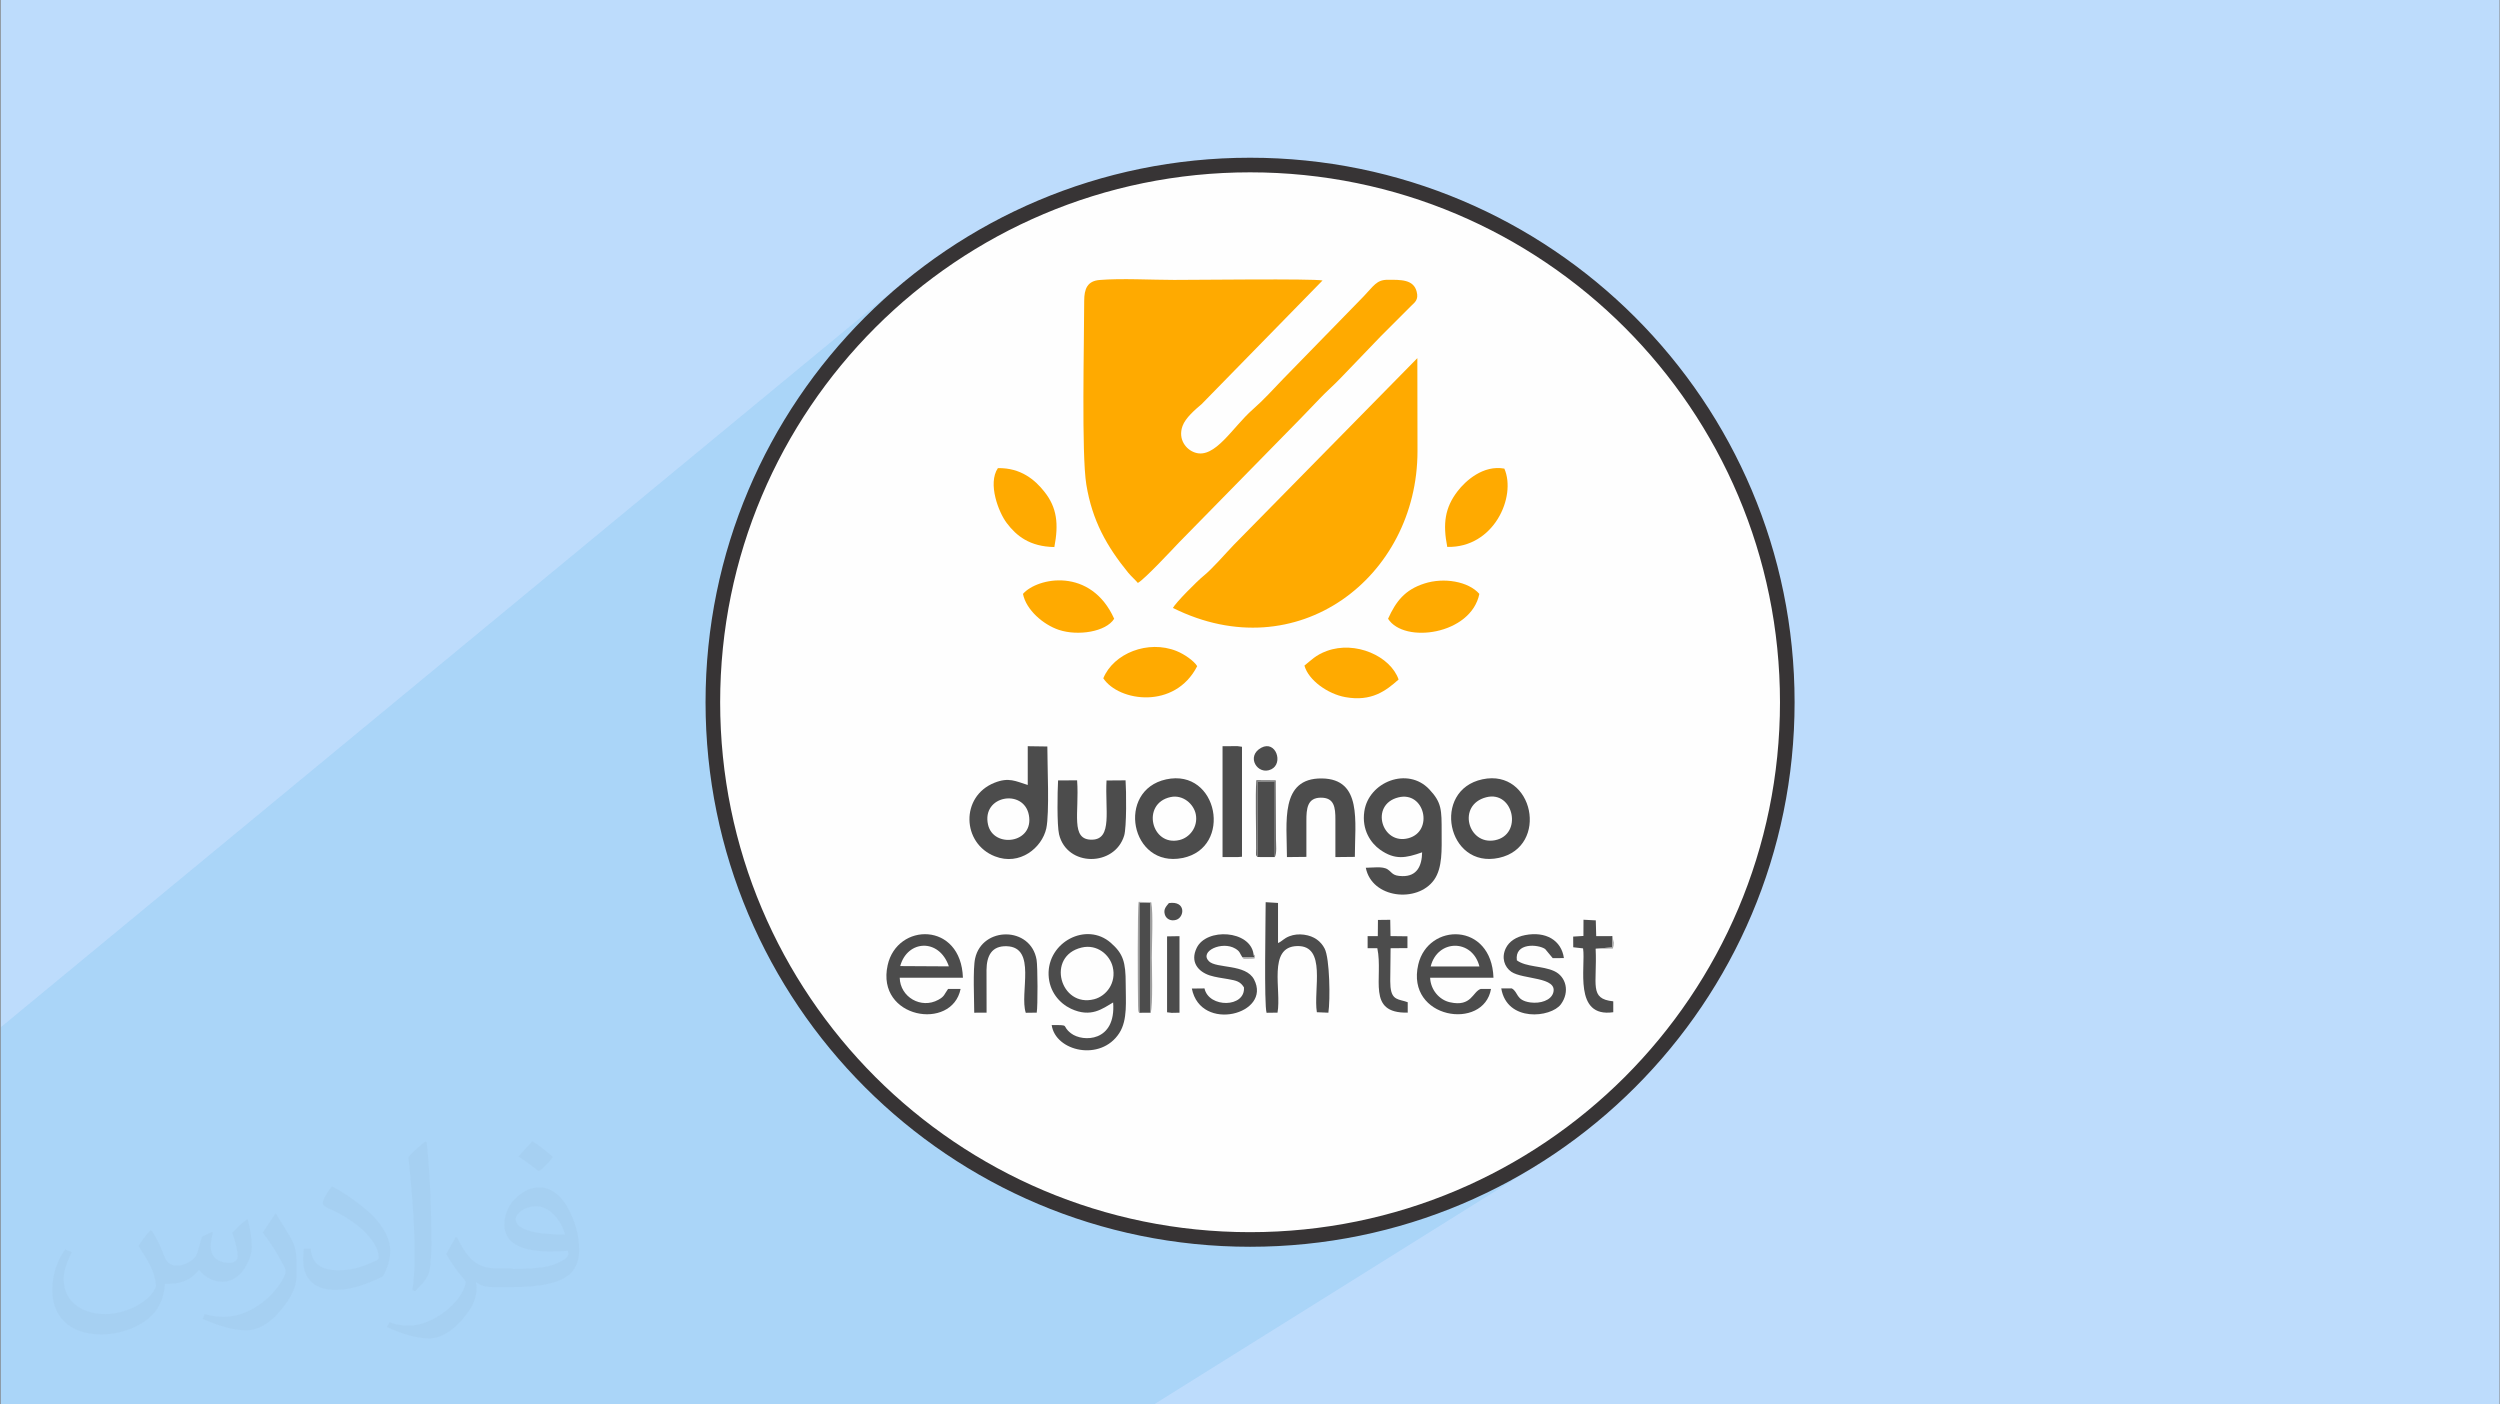 <?xml version="1.0" encoding="UTF-8"?>
<!DOCTYPE svg PUBLIC "-//W3C//DTD SVG 1.1//EN" "http://www.w3.org/Graphics/SVG/1.1/DTD/svg11.dtd">
<!-- Creator: CorelDRAW 2017 -->
<svg xmlns="http://www.w3.org/2000/svg" xml:space="preserve" width="356px" height="200px" version="1.1" style="shape-rendering:geometricPrecision; text-rendering:geometricPrecision; image-rendering:optimizeQuality; fill-rule:evenodd; clip-rule:evenodd"
viewBox="0 0 356000 200000"
 xmlns:xlink="http://www.w3.org/1999/xlink"
 enable-background="new 0 0 512 512">
 <rect x="0" y="0" width="356000" height="200000" fill="#808080" stroke="none"/>
 <defs>
  <style type="text/css">
   <![CDATA[
    .fil6 {fill:#4C4C4C}
    .fil8 {fill:#6A6A6A}
    .fil7 {fill:#9F9F9F}
    .fil0 {fill:#BDDCFC}
    .fil3 {fill:#FEFEFE}
    .fil5 {fill:#FFAA00}
    .fil4 {fill:#373435;fill-rule:nonzero}
    .fil2 {fill:#373435;fill-opacity:0.031}
    .fil1 {fill:#0098DA;fill-opacity:0.102}
   ]]>
  </style>
 </defs>
 <g id="Layer_x0020_1">
  <polygon class="fil0" points="100,0 355930,0 355930,200000 100,200000 "/>
  <polygon class="fil1" points="162440,200000 160600,200000 142880,200000 139750,200000 58950,200000 58370,200000 34720,200000 100,200000 100,180110 100,178670 100,178140 100,149010 100,148610 100,147450 100,146690 100,146290 128680,40160 127260,41370 125870,42600 124510,43870 123180,45170 121880,46500 120610,47860 119610,48990 129350,40970 132240,38700 135240,36560 138340,34570 141540,32730 144840,31040 148230,29510 151710,28140 155260,26940 158890,25910 162590,25050 166360,24380 170190,23890 174070,23600 178010,23500 181950,23600 185830,23890 189660,24380 193430,25050 197130,25910 200760,26940 204310,28140 207790,29510 211180,31040 214470,32730 217680,34570 220780,36560 223780,38700 226670,40970 229450,43370 232100,45910 234640,48560 237040,51340 239310,54230 241440,57230 243440,60330 245280,63540 246970,66830 248500,70220 249870,73700 251070,77250 252100,80880 252960,84580 253630,88350 254120,92180 254410,96060 254510,100000 254410,103940 254120,107820 253630,111650 252960,115420 252100,119120 251070,122750 249870,126300 248500,129780 246970,133170 245280,136470 243440,139670 241440,142770 239310,145770 237040,148660 234640,151440 232100,154090 229450,156630 226670,159030 223780,161300 220780,163440 217680,165430 207790,171610 208190,171450 209920,170690 211630,169900 213310,169060 214970,168180 216610,167270 218220,166320 219800,165330 164300,200000 "/>
  <path class="fil2" d="M21650 175320c680,1060 1160,2020 1550,3080 290,670 480,1820 2010,1820 470,0 1060,-100 1630,-480 680,-290 1160,-860 1350,-1630l580 -2020 1440 -670 100 100c-190,760 -300,1530 -300,2010 0,1730 1460,2310 2600,2310 660,0 1240,-290 1240,-960 0,-770 -370,-2120 -770,-3360 680,-680 1350,-1350 2120,-1920l100 90c370,1440 560,2880 560,3840 0,960 -370,1920 -750,2590 -680,1350 -1930,2410 -3450,2410 -1150,0 -2400,-580 -3280,-1640l-80 0c-880,1060 -2130,1920 -4140,1920l-670 0c-100,1350 -400,2310 -870,3170 -1250,2400 -4810,4040 -8170,4040 -4700,0 -7010,-2690 -7010,-6340 0,-2210 770,-4320 1830,-5760l960 380c-680,1350 -1160,2590 -1160,3840 0,3360 2780,4990 5960,4990 2880,0 6530,-1820 7200,-4030 -280,-2400 -1140,-3450 -2500,-5660 380,-670 960,-1440 1640,-2210l100 0 0 0 190 90 0 0 0 0 0 0 -10 0 0 0zm54210 -12770c960,580 1920,1350 2870,2210 -580,770 -1150,1440 -2010,2020 -960,-770 -1930,-1440 -2890,-2110 680,-770 1350,-1440 1930,-2120l0 0 100 0 0 0 0 0zm470 9220c-1630,0 -2890,1060 -2890,1830 0,1630 3180,2200 7010,2200 -480,-1920 -2110,-4030 -4120,-4030l0 0 0 0zm-3560 8930c2130,0 3950,-100 5290,-380 1530,-390 2870,-1160 2870,-1730 0,-100 0,-290 -90,-480 -870,90 -1830,90 -2780,90 -2780,0 -5000,-670 -5860,-2200 -200,-480 -390,-960 -390,-1540 0,-1540 680,-3070 1830,-4030 960,-870 2020,-1350 3180,-1350 1910,0 3540,1540 4590,4040 580,1340 1060,2880 1060,4890 0,1350 -380,2400 -1150,3270 -1540,1440 -4310,2010 -8640,2010l-1920 0 0 0 -480 0c-1060,0 -1830,-190 -2400,-670l-100 0c0,290 100,480 100,670 0,960 -290,2210 -960,3170 -1930,2880 -4050,4130 -5780,4130 -1820,0 -4040,-670 -6040,-1630l380 -670c660,280 1540,480 2780,480 3270,0 7490,-3170 8070,-6150 -100,-290 -290,-570 -670,-960 -960,-1150 -1540,-2110 -2110,-3070 480,-960 960,-1730 1340,-2400l190 0c1350,2780 2700,4420 5480,4420l490 0 0 0 2010 0 0 0 -290 90 0 0 0 0 0 0 0 0 0 0zm-14040 2980c200,-1350 290,-2790 290,-4130l0 -2020c0,-3740 -480,-9220 -860,-12770 670,-770 1640,-1630 2410,-2210l190 100c480,4510 670,9700 670,14500 0,1250 -90,2490 -190,3360 -100,1150 -770,2010 -2120,3360l-290 -100 0 0 -100 -90 0 0 0 0 0 0 0 0 0 0zm-14490 -5960c90,1730 970,3170 3930,3170 1920,0 3470,-480 5290,-1340 290,-100 480,-290 480,-480 0,-1150 -860,-2590 -2310,-3940 -1340,-1250 -3270,-2400 -4900,-3070 -570,-290 -770,-480 -770,-770 0,-480 680,-1540 1250,-2300l190 0c1920,1050 4130,2590 5770,4220 1450,1540 2400,3170 2400,4900 0,1250 -390,2490 -1060,3650 -2100,1050 -4420,1920 -6720,1920 -2790,0 -4620,-1350 -4620,-4320 0,-290 0,-870 100,-1540l970 0 0 0 0 -100 0 0 0 0 0 0 0 0 0 0zm-5010 -4990l1730 2790c670,1050 1250,2110 1250,3930l0 2310c0,1820 -1150,3740 -3070,5760 -1440,1340 -2790,1920 -4050,1920 -1820,0 -3830,-580 -6230,-1630l290 -680c770,200 1630,390 2690,390 3450,0 6910,-2500 8550,-5570 190,-390 280,-670 280,-860 0,-390 -190,-770 -380,-1060 -860,-1630 -1820,-3170 -2880,-4510 570,-870 1150,-1730 1730,-2600l90 0 0 0 0 -190 0 0 0 0 0 0 0 0 0 0z"/>
  <g id="_3030273721808">
   <circle class="fil3" cx="178010" cy="100000" r="76500"/>
   <path class="fil4" d="M178010 22460c21410,0 40800,8680 54830,22710 14030,14030 22710,33420 22710,54830 0,21410 -8680,40800 -22710,54830 -14030,14030 -33420,22710 -54830,22710 -21410,0 -40800,-8680 -54830,-22710 -14030,-14030 -22710,-33420 -22710,-54830 0,-21410 8680,-40800 22710,-54830 14030,-14030 33420,-22710 54830,-22710zm53360 24180c-13660,-13650 -32520,-22100 -53360,-22100 -20840,0 -39700,8450 -53360,22100 -13650,13660 -22100,32520 -22100,53360 0,20840 8450,39700 22100,53360 13660,13650 32520,22100 53360,22100 20840,0 39700,-8450 53360,-22100 13650,-13660 22100,-32520 22100,-53360 0,-20840 -8450,-39700 -22100,-53360z"/>
  </g>
  <g id="_3030273707664">
   <path class="fil5" d="M162030 83010c930,-480 5040,-4900 5830,-5730l17330 -17670c960,-1000 1800,-1880 2770,-2880 960,-1010 1980,-1880 2940,-2890 1950,-2030 3770,-3920 5720,-5950l4330 -4330c510,-510 1080,-850 790,-2010 -440,-1770 -2240,-1710 -4150,-1710 -1590,10 -1970,880 -3440,2400l-11430 11720c-1450,1510 -2760,2970 -4320,4340 -2860,2500 -5390,7090 -8220,6150 -1280,-410 -2470,-1890 -1790,-3780 430,-1180 1790,-2330 2720,-3120l17220 -17610c-1370,-280 -18220,-80 -21130,-80 -3220,0 -7510,-250 -10610,10 -1750,140 -2200,1260 -2200,2980 0,5840 -400,21780 300,26130 840,5170 2920,8830 5980,12590 390,470 1030,1040 1360,1440l0 0z"/>
   <path class="fil5" d="M167020 86570c17720,8830 34830,-4400 34830,-22320l-20 -13250 -26100 26550c-1280,1330 -3030,3390 -4360,4470 -890,720 -3930,3770 -4350,4550l0 0z"/>
   <path class="fil6" d="M199120 113550c3760,-950 5080,4830 1440,5810 -3800,1020 -5540,-4780 -1440,-5810zm3390 7820c-30,1950 -740,3420 -2790,3390 -1460,-20 -1420,-490 -2120,-960 -710,-480 -2190,-230 -3110,-230 860,4380 7350,5050 9720,1730 1230,-1730 1080,-4370 1080,-6790 0,-3200 20,-4220 -1760,-6110 -3070,-3260 -8630,-1070 -9250,3130 -390,2640 920,4530 2250,5470 2130,1500 3660,1190 5980,370l0 0z"/>
   <path class="fil6" d="M140700 117450c-960,-4190 5090,-5190 5810,-1390 770,4070 -5030,4770 -5810,1390zm5650 -5670c-1720,-530 -2680,-1140 -4750,-310 -4850,1940 -4640,8630 70,10470 3560,1400 6710,-1230 7320,-3970 470,-2160 150,-9000 150,-11670l-2790 -40 0 5520z"/>
   <path class="fil6" d="M154030 134930c2190,-520 4000,1020 4420,2750 560,2300 -930,4170 -2640,4610 -4830,1250 -6900,-6150 -1780,-7360zm4480 7820c440,5660 -4330,5680 -5990,4400 -1510,-1160 50,-1190 -2760,-1180 540,3750 6990,5240 9630,1140 1220,-1900 900,-4580 910,-7040 0,-3090 -360,-4270 -2130,-5820 -3460,-3020 -9020,-110 -8850,4590 90,2360 1550,4030 3180,4800 2860,1340 4510,-20 6010,-890l0 0z"/>
   <path class="fil6" d="M166700 113500c1750,-370 3290,980 3580,2450 350,1820 -880,3330 -2320,3670 -4020,970 -5490,-5220 -1260,-6120l0 0zm-630 -2520c-7170,1550 -5100,12680 2320,11200 7210,-1440 5090,-12800 -2320,-11200z"/>
   <path class="fil6" d="M211640 113530c3910,-1000 5250,5330 1240,6120 -3840,750 -5450,-5030 -1240,-6120zm-530 -2560c-7300,1540 -5050,12800 2340,11190 7190,-1570 4950,-12740 -2340,-11190z"/>
   <path class="fil5" d="M197660 88110c2280,3600 11820,2280 13000,-3540 -1570,-1790 -5060,-2370 -7820,-1480 -2800,900 -4050,2540 -5180,5020l0 0z"/>
   <path class="fil5" d="M206090 77880c6650,160 9870,-7160 8130,-11150 -3010,-550 -5530,1740 -6670,3230 -1780,2320 -2120,4590 -1460,7920z"/>
   <path class="fil5" d="M157110 96590c2220,3340 10210,4470 13370,-1730 -440,-730 -1790,-1690 -2930,-2150 -4070,-1640 -8990,330 -10440,3880z"/>
   <path class="fil5" d="M185750 94780c590,2120 3370,4050 5820,4490 3740,680 5800,-910 7590,-2510 -1150,-3310 -6130,-5570 -10230,-4060 -1600,590 -2200,1310 -3180,2080z"/>
   <path class="fil5" d="M150140 77900c630,-3300 380,-5620 -1430,-7890 -1310,-1660 -3330,-3410 -6610,-3350 -1490,2200 110,6310 1260,7820 1370,1820 3260,3360 6780,3420l0 0z"/>
   <path class="fil5" d="M145670 84570c460,2300 2900,4380 5100,5120 2710,910 6720,290 7890,-1580 -3320,-7380 -10920,-5900 -12990,-3540l0 0z"/>
   <path class="fil6" d="M183260 122050l2770 -30c0,-1740 10,-3420 0,-5100 -10,-1810 150,-3310 2030,-3330 1930,-30 2110,1360 2100,3150 0,1770 0,3540 0,5310l2770 -30c0,-5020 1080,-11090 -4690,-11170 -6020,-70 -4980,6280 -4980,11200l0 0z"/>
   <path class="fil6" d="M160280 111120l-2710 20c-230,4170 880,8360 -2040,8430 -3170,80 -1810,-3840 -2150,-8450l-2710 10c-90,1610 -170,6360 140,7680 1120,4670 7920,4630 9270,180 360,-1160 310,-6420 200,-7870l0 0z"/>
   <path class="fil6" d="M128190 137570c1010,-3720 5540,-4020 6930,40l-6930 -40zm8600 3250l-1780 0c-570,790 -490,1060 -1390,1550 -2440,1350 -5440,-380 -5500,-3140l9000 0c-260,-8010 -9380,-7890 -10720,-1780 -1680,7600 9170,9410 10390,3370l0 0z"/>
   <path class="fil6" d="M203730 137620c970,-3890 5930,-3960 6940,0l-6940 0zm8590 3200l-1460 0c-1180,400 -1300,2610 -4400,1900 -1510,-340 -2740,-1770 -2810,-3490l9020 0c-260,-7950 -9310,-7880 -10710,-1880 -1810,7770 9340,9470 10360,3470l0 0z"/>
   <path class="fil6" d="M180360 144220l1560 -20c580,-3240 -1430,-9360 2780,-9480 4260,-130 2300,6260 2820,9420l1640 70c280,-1810 200,-7720 -530,-9130 -530,-1020 -1460,-1780 -2940,-1980 -730,-100 -1430,-30 -2080,220 -820,320 -1000,700 -1620,970l0 -5710 -1760 -110c0,2260 -240,14630 130,15750l0 0z"/>
   <path class="fil6" d="M215280 140750l-1500 0c810,4850 7080,4170 8490,2260 1300,-1770 750,-3950 -960,-4730 -1660,-760 -3990,-550 -5310,-1530 -340,-2550 3030,-2300 4030,-1610l1080 1300 1590 -10c-350,-2530 -2580,-3850 -5530,-3270 -1290,250 -2270,910 -2730,1840 -680,1380 -200,2700 770,3380 1640,1130 6650,700 5970,2990 -320,1080 -1820,1570 -3250,1380 -2120,-300 -1680,-1460 -2650,-2000l0 0z"/>
   <path class="fil6" d="M176910 136310l1690 20 -100 -490c-490,-3380 -6690,-3750 -8090,-860 -970,1990 200,3380 1860,3920 850,270 1730,370 2640,530 1170,210 1700,330 2230,1170 220,2910 -5010,2970 -5620,150l-1800 20c1250,6330 11420,3630 8860,-1290 -1170,-2250 -5370,-1530 -6430,-2600 -1410,-1420 1880,-2930 3760,-1800 700,420 600,640 1000,1230l0 0z"/>
   <polygon class="fil6" points="174090,122050 176220,122050 176860,122000 176860,106340 176220,106250 174090,106260 "/>
   <path class="fil6" d="M138730 144210l1760 -10c0,-2040 -20,-4060 -10,-6080 20,-2030 750,-3440 2860,-3380 4350,130 1810,6690 2730,9480l1560 -20c160,-900 140,-6600 -20,-7530 -830,-4800 -7740,-4770 -8750,-200 -340,1510 -130,5920 -130,7740l0 0z"/>
   <path class="fil6" d="M227220 135090l2380 -180 0 -1610 -2300 10 -60 -2250 -1750 -90 -10 2310 -1460 90 10 1520 1400 160c400,2630 -1430,9910 4300,9090l0 -1550c-3490,-360 -2270,-2380 -2510,-7500z"/>
   <path class="fil6" d="M196200 133310l-1450 0 0 1710 1380 0c890,4270 -1620,9300 4330,9180l0 -1480 -420 -140c-1250,-340 -2070,-340 -2070,-2860l50 -4690 2400 -20 0 -1680 -2410 -30 -40 -2320 -1750 20 -20 2310 0 0z"/>
   <polygon class="fil6" points="179050,122040 181530,122050 181530,111290 179050,111290 "/>
   <polygon class="fil6" points="162240,144220 163840,144210 163840,128570 162240,128570 "/>
   <polygon class="fil6" points="166190,144150 166850,144230 167960,144210 167960,133310 166190,133340 "/>
   <path class="fil6" d="M179620 106470c-2280,1220 -520,4020 1410,3080 1770,-860 640,-4170 -1410,-3080z"/>
   <path class="fil7" d="M162240 144220l0 -15650 1600 0 0 15640c370,-720 180,-7040 180,-7850 0,-1850 220,-6320 -80,-7870l-1790 -70c-190,990 -140,12020 -90,14840 10,1060 140,870 180,960l0 0z"/>
   <path class="fil6" d="M166450 128600c-360,450 -820,860 -570,1650 180,580 820,970 1590,740 1220,-350 1450,-2750 -1020,-2390z"/>
   <path class="fil8" d="M179050 122040l0 -10750 2480 0 0 10760c320,-540 170,-1840 170,-2480l-40 -8450 -2760 -20c-160,2200 -10,6980 -30,9710 -20,1100 -80,890 180,1230l0 0z"/>
   <path class="fil7" d="M227220 135090l2450 -20c110,-430 120,-400 130,-830l-200 -940 0 1610 -2380 180z"/>
   <path class="fil7" d="M176910 136310c260,320 80,180 710,210 280,20 730,-20 1020,-30 70,-580 150,-240 -140,-650l100 490 -1690 -20 0 0z"/>
  </g>
 </g>
</svg>
